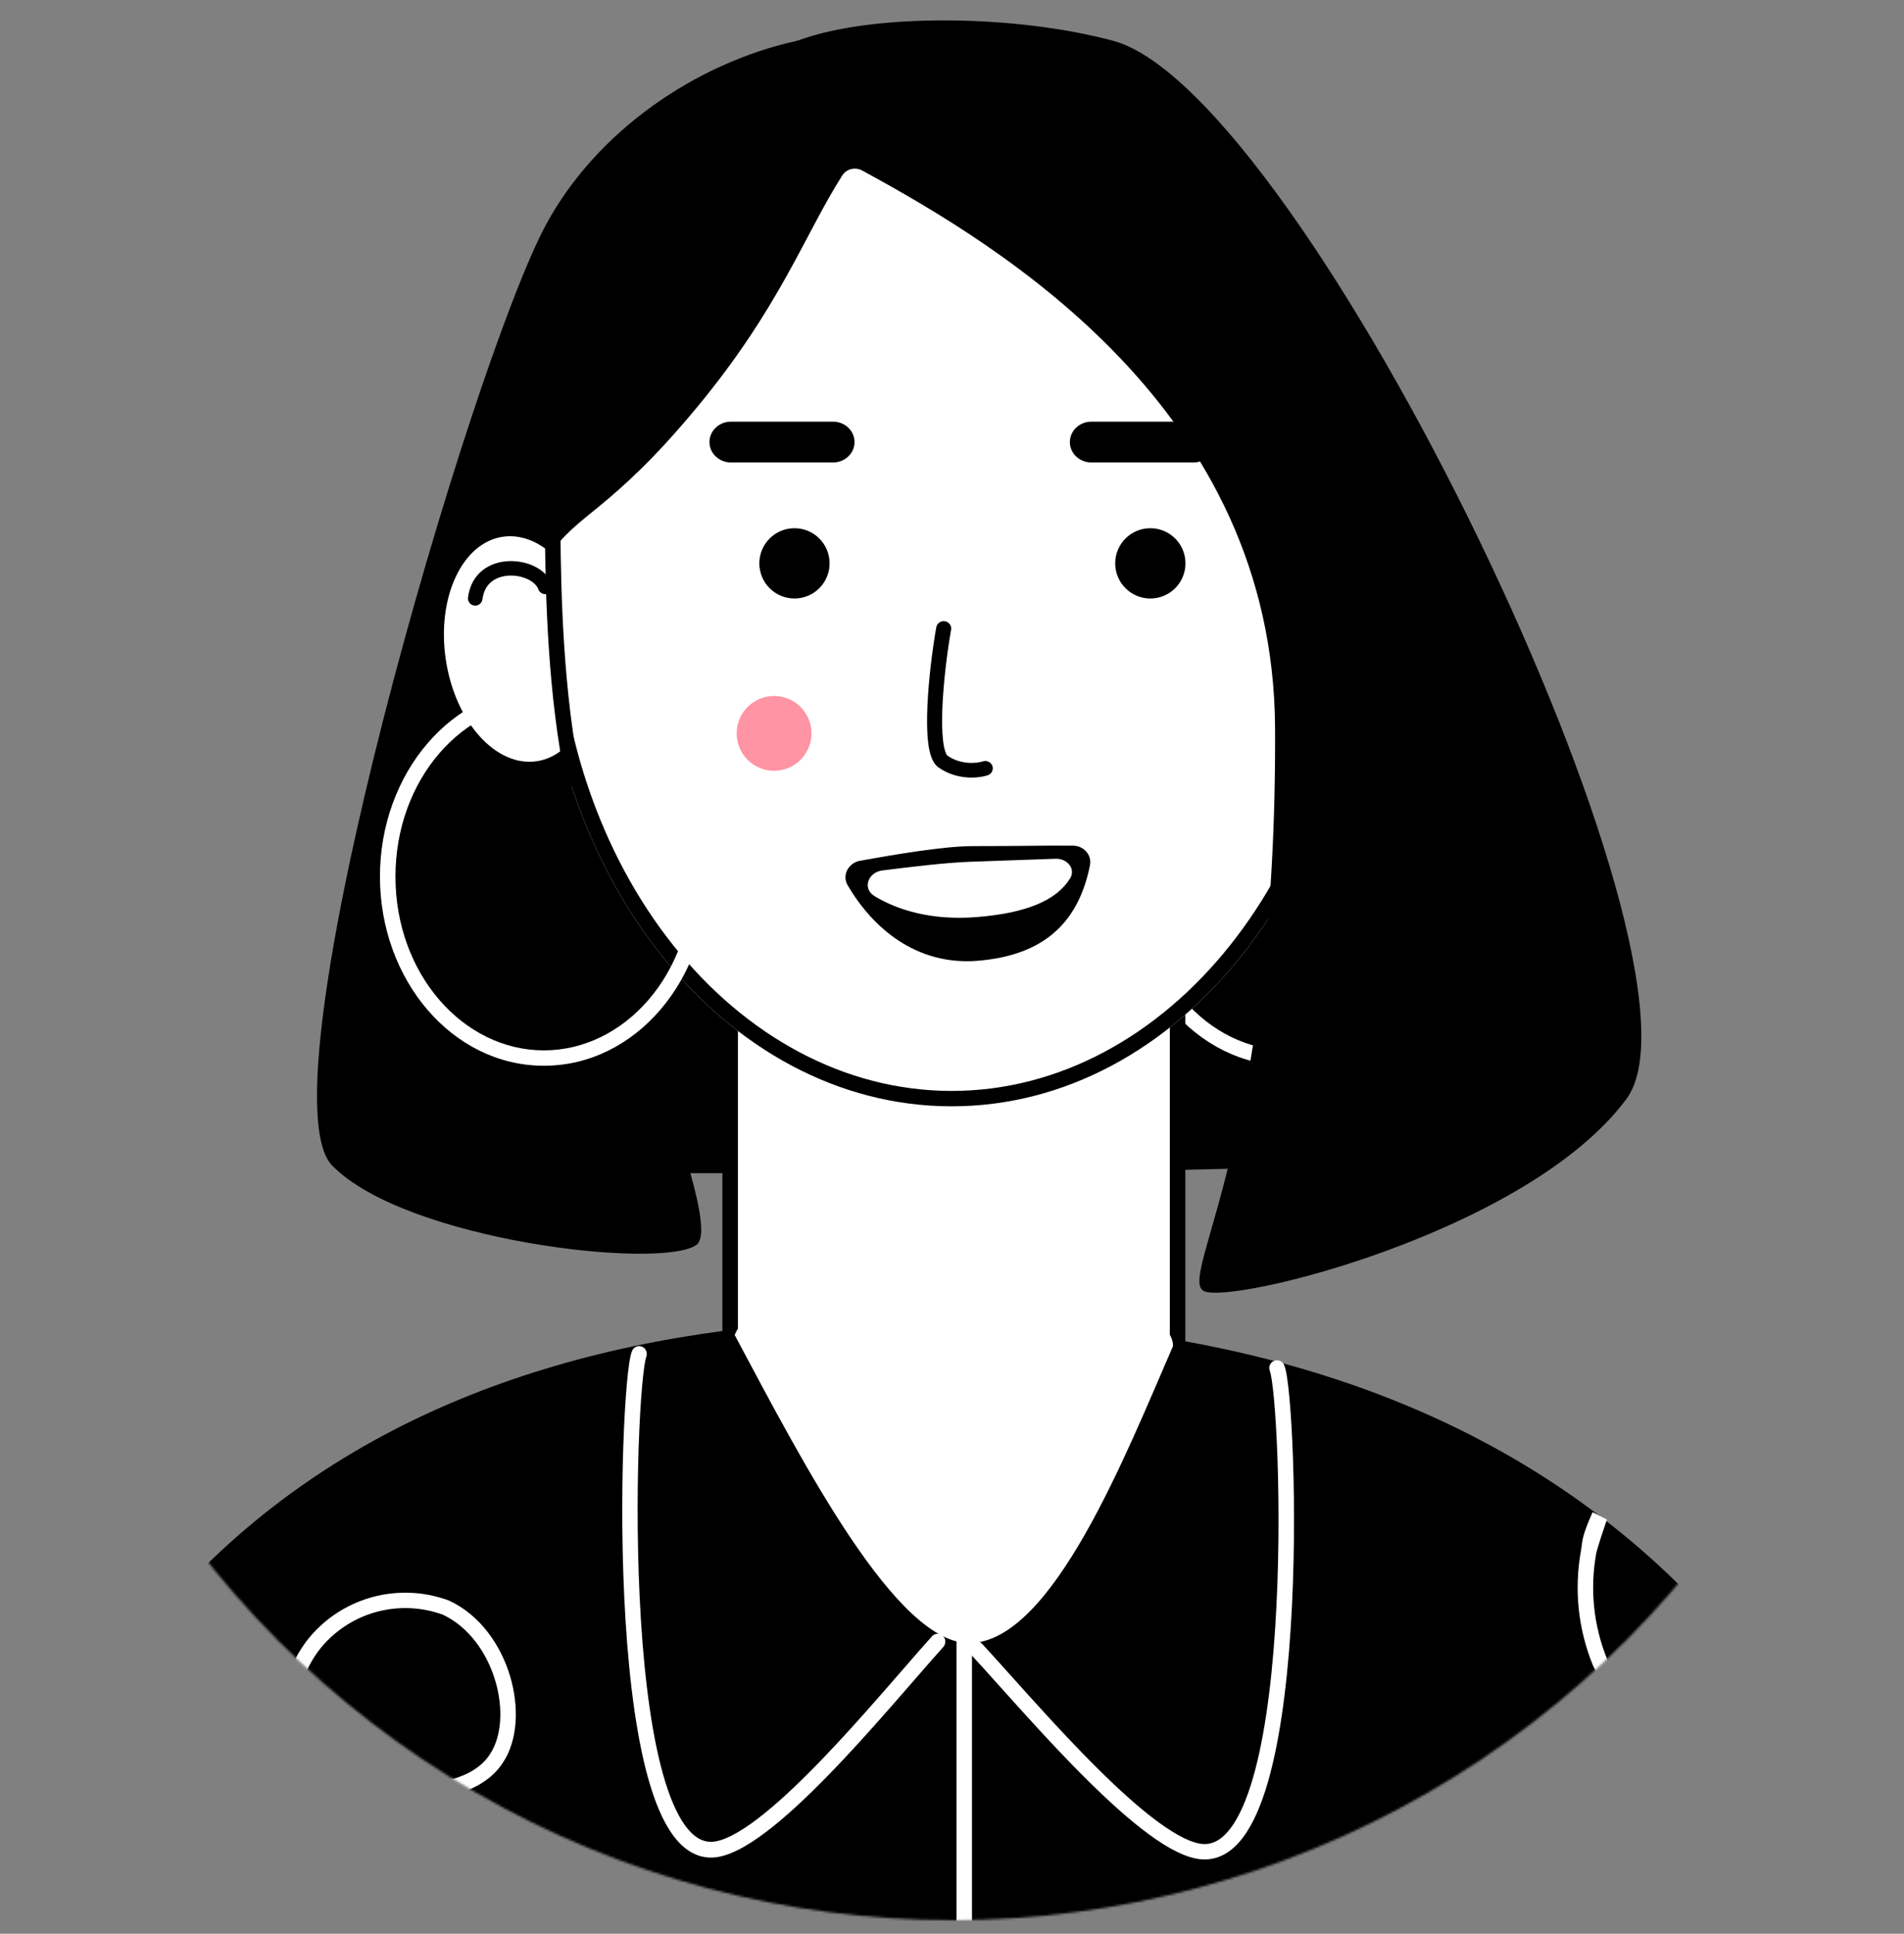 <svg width="840" height="853" viewBox="0 0 840 853" fill="none" xmlns="http://www.w3.org/2000/svg">
<rect x="0" y="0" width="840" height="853" fill="#808080" stroke="none"/>
<mask id="mask0_201_39" style="mask-type:alpha" maskUnits="userSpaceOnUse" x="0" y="7" width="840" height="840">
<circle cx="420" cy="427" r="420" fill="#C4C4C4"/>
</mask>
<g mask="url(#mask0_201_39)">
<path d="M461.248 517.511C487.244 517.512 603.286 512.169 618.02 517.511C643.208 446.055 616.85 294.526 578.228 260.066C529.951 216.992 516.024 139.859 356.337 156.888C228.587 170.512 246.784 386.286 253.515 517.511C346.124 517.511 435.252 517.51 461.248 517.511Z" fill="black"/>
<path fill-rule="evenodd" clip-rule="evenodd" d="M568.36 310.027C532.68 310.027 502.873 343.821 502.873 386.676C502.873 429.531 532.68 463.325 568.36 463.325C604.039 463.325 633.846 429.531 633.846 386.676C633.846 343.821 604.039 310.027 568.36 310.027ZM496.034 386.676C496.034 341.122 527.928 303.246 568.36 303.246C608.791 303.246 640.685 341.122 640.685 386.676C640.685 432.23 608.791 470.107 568.36 470.107C527.928 470.107 496.034 432.23 496.034 386.676Z" fill="white"/>
<path d="M519.526 362.67H322.125V679.597H519.526V362.67Z" fill="white"/>
<path fill-rule="evenodd" clip-rule="evenodd" d="M318.705 359.279H522.944V682.988H318.705V359.279ZM325.544 366.06V676.207H516.106V366.06H325.544Z" fill="black"/>
<path d="M404.81 581.671C170.644 581.671 -13.236 690.854 -37.908 1020.55C-39.344 1039.73 -23.763 1055.78 -4.36 1055.78H844.367C864.38 1055.78 880.174 1038.74 877.755 1019.04C836.269 681.289 635.263 581.671 404.81 581.671Z" fill="black"/>
<path d="M601.106 260.011C601.106 385.927 519.954 488.002 419.849 488.002C319.743 488.002 238.591 385.927 238.591 260.011C238.591 134.094 319.743 32.019 419.849 32.019C519.954 32.019 601.106 134.094 601.106 260.011Z" fill="white"/>
<path fill-rule="evenodd" clip-rule="evenodd" d="M419.849 481.221C514.751 481.221 594.268 383.774 594.268 260.011C594.268 136.248 514.751 38.8 419.849 38.8C324.946 38.8 245.43 136.248 245.43 260.011C245.43 383.774 324.946 481.221 419.849 481.221ZM419.849 488.002C519.954 488.002 601.106 385.927 601.106 260.011C601.106 134.094 519.954 32.019 419.849 32.019C319.743 32.019 238.591 134.094 238.591 260.011C238.591 385.927 319.743 488.002 419.849 488.002Z" fill="black"/>
<path d="M341.5 340C350.613 340 358 332.613 358 323.5C358 314.387 350.613 307 341.5 307C332.387 307 325 314.387 325 323.5C325 332.613 332.387 340 341.5 340Z" fill="#FF94A4"/>
<path fill-rule="evenodd" clip-rule="evenodd" d="M168.077 703.602C178.054 701.63 188.388 702.448 197.923 705.963L198.057 706.012L198.187 706.073C211.817 712.429 220.893 725.606 225.005 739.259C229.089 752.822 228.531 767.756 221.685 777.805C216.81 785.107 208.949 789.45 199.829 791.748C190.709 794.046 180.044 794.38 169.045 793.452C155.831 792.336 141.875 789.376 129.088 785.558C129.543 791.38 130.299 797.356 131.31 803.417C136.981 837.395 150.572 873.399 163.094 898.446C215.653 1000.04 320.905 1041.19 365.511 1054.72L363.511 1061.2C318.459 1047.54 210.87 1005.67 156.998 901.521L156.977 901.479C144.232 875.992 130.372 839.331 124.563 804.524C123.37 797.372 122.512 790.272 122.076 783.343C116.197 781.379 110.668 779.262 105.697 777.1L105.678 777.092C82.294 766.756 66.65 758.426 49.88 739.259L53.534 733.167C69.647 751.583 85.986 760.962 108.454 770.894C112.544 772.673 117.028 774.42 121.778 776.071C121.642 768.73 122.037 761.637 123.072 754.942C125.405 739.864 131.033 726.557 141.442 717.117C148.883 710.252 158.105 705.572 168.077 703.602ZM128.678 778.34C141.69 782.382 156.107 785.554 169.625 786.695C180.191 787.586 190.027 787.221 198.144 785.176C206.255 783.132 212.361 779.494 215.991 774.05L216.011 774.02C221.304 766.262 222.202 753.65 218.452 741.2C214.742 728.88 206.734 717.609 195.405 712.269C187.096 709.234 178.1 708.535 169.414 710.252C160.68 711.978 152.605 716.077 146.091 722.091L146.068 722.112C137.168 730.178 132.017 741.849 129.832 755.97C128.752 762.951 128.408 770.469 128.678 778.34Z" fill="white"/>
<path fill-rule="evenodd" clip-rule="evenodd" d="M697.46 684.186C698.33 679.358 697.46 678.709 702.606 667.04L708.929 670.281C704.192 684.186 704.192 685.379 704.192 685.379C701.389 700.935 703.03 716.956 708.929 731.636C725.664 768.367 756.221 793.843 802.159 777.901L806.735 785.033C757.695 802.051 720.945 774.59 702.663 734.355L702.633 734.288L702.606 734.22C696.21 718.344 694.428 701.013 697.46 684.186Z" fill="white"/>
<path fill-rule="evenodd" clip-rule="evenodd" d="M416.903 274.048C418.707 274.354 419.915 276.029 419.602 277.789C418.059 286.44 416.322 299.723 415.792 311.409C415.527 317.265 415.571 322.602 416.06 326.714C416.305 328.775 416.649 330.413 417.067 331.61C417.274 332.203 417.478 332.629 417.659 332.92C417.747 333.063 417.822 333.16 417.876 333.222C417.91 333.261 417.934 333.284 417.947 333.295C423.851 337.416 430.817 336.769 433.635 335.853C435.372 335.288 437.25 336.204 437.829 337.898C438.408 339.592 437.469 341.424 435.732 341.989C431.533 343.354 422.141 344.228 414.003 338.496L413.93 338.444L413.931 338.443C412.326 337.246 411.389 335.414 410.789 333.694C410.162 331.896 409.747 329.759 409.473 327.459C408.925 322.849 408.896 317.12 409.168 311.124C409.712 299.107 411.488 285.544 413.069 276.68C413.382 274.921 415.099 273.742 416.903 274.048Z" fill="black"/>
<path d="M350.5 264C359.06 264 366 257.06 366 248.5C366 239.94 359.06 233 350.5 233C341.94 233 335 239.94 335 248.5C335 257.06 341.94 264 350.5 264Z" fill="black"/>
<path d="M507.5 264C516.06 264 523 257.06 523 248.5C523 239.94 516.06 233 507.5 233C498.94 233 492 239.94 492 248.5C492 257.06 498.94 264 507.5 264Z" fill="black"/>
<path d="M427.657 724.768C395.627 724.945 355.24 647.303 324.138 588.9C331.85 568.687 376.129 578.928 406.976 573.538C437.824 568.148 517.513 571.292 517.513 593.751C496.948 640.916 464.329 724.565 427.657 724.768Z" fill="white"/>
<path d="M472 195C472 190.029 476.251 186 481.494 186H526.506C531.749 186 536 190.029 536 195C536 199.971 531.749 204 526.506 204H481.494C476.251 204 472 199.971 472 195Z" fill="black"/>
<path d="M313 195C313 190.029 317.251 186 322.494 186H367.506C372.749 186 377 190.029 377 195C377 199.971 372.749 204 367.506 204H322.494C317.251 204 313 199.971 313 195Z" fill="black"/>
<path d="M429.127 373.23C416.385 373.23 394.319 377.008 379.401 379.696C374.284 380.618 371.364 386.052 373.972 390.51C384.866 409.138 404.118 426.05 431.45 423.798C460.14 421.433 475.735 407.358 480.86 381.703C481.767 377.16 478.158 373.092 473.483 373.035C461.819 372.893 451.013 373.23 429.127 373.23Z" fill="black"/>
<path d="M427.892 380.141C418.045 380.461 402.014 382.345 389.24 383.971C382.902 384.778 380.369 391.98 385.793 395.272C396.14 401.551 411.138 406.057 430.563 404.558C452.821 402.841 466.156 397.146 472.103 387.465C474.706 383.227 470.799 378.663 465.817 378.804C456.021 379.082 446.366 379.54 427.892 380.141Z" fill="white"/>
<path fill-rule="evenodd" clip-rule="evenodd" d="M562.079 600.302C563.824 599.586 565.824 600.408 566.546 602.139C567.072 603.4 567.474 605.379 567.819 607.611C568.182 609.962 568.531 612.956 568.856 616.475C569.506 623.518 570.07 632.792 570.438 643.481C571.173 664.858 571.13 692.015 569.41 718.498C567.693 744.922 564.294 770.918 558.224 789.849C555.199 799.284 551.411 807.29 546.585 812.702C541.642 818.244 535.393 821.25 527.951 819.889C520.744 818.57 512.289 813.435 503.617 806.682C494.822 799.832 485.339 790.941 476.026 781.52C463.487 768.836 451.036 754.961 440.891 743.656C436.016 738.224 431.674 733.385 428.11 729.557C426.829 728.181 426.916 726.036 428.303 724.765C429.691 723.495 431.854 723.581 433.135 724.957C436.846 728.943 441.274 733.879 446.204 739.373C456.289 750.613 468.473 764.193 480.909 776.773C490.136 786.106 499.382 794.762 507.841 801.349C516.425 808.033 523.751 812.225 529.192 813.22C533.702 814.045 537.681 812.449 541.462 808.209C545.359 803.84 548.792 796.886 551.707 787.794C557.518 769.671 560.878 744.343 562.585 718.062C564.288 691.841 564.332 664.912 563.603 643.712C563.238 633.112 562.681 623.973 562.046 617.093C561.728 613.649 561.393 610.803 561.059 608.637C560.706 606.353 560.397 605.139 560.227 604.731C559.505 603.001 560.334 601.018 562.079 600.302Z" fill="white"/>
<path fill-rule="evenodd" clip-rule="evenodd" d="M283.266 594.045C281.535 593.311 279.551 594.154 278.835 595.927C278.313 597.219 277.914 599.247 277.572 601.534C277.212 603.943 276.866 607.011 276.543 610.617C275.898 617.835 275.339 627.338 274.974 638.291C274.245 660.197 274.287 688.025 275.994 715.163C277.697 742.24 281.069 768.878 287.09 788.277C290.091 797.946 293.848 806.149 298.636 811.695C303.539 817.374 309.737 820.455 317.12 819.06C324.268 817.709 332.656 812.446 341.258 805.527C349.983 798.508 359.389 789.396 368.628 779.743C381.066 766.745 393.417 752.527 403.481 740.943C408.316 735.376 412.624 730.418 416.159 726.495C417.43 725.085 417.344 722.887 415.967 721.585C414.591 720.284 412.445 720.371 411.174 721.781C407.493 725.866 403.101 730.924 398.21 736.554C388.206 748.072 376.12 761.987 363.784 774.878C354.631 784.442 345.459 793.311 337.068 800.062C328.553 806.911 321.286 811.206 315.889 812.226C311.415 813.072 307.468 811.436 303.718 807.092C299.852 802.614 296.446 795.488 293.555 786.172C287.791 767.6 284.457 741.646 282.764 714.716C281.074 687.847 281.031 660.252 281.754 638.528C282.116 627.666 282.669 618.301 283.299 611.251C283.614 607.722 283.946 604.806 284.278 602.586C284.628 600.245 284.934 599.001 285.103 598.584C285.819 596.81 284.997 594.778 283.266 594.045Z" fill="white"/>
<path fill-rule="evenodd" clip-rule="evenodd" d="M421.98 1079.95V708.023H428.819V1079.95H421.98Z" fill="white"/>
<path d="M562.527 321.085C561.806 180.901 442.527 109.033 380.372 75.21C377.306 73.541 373.469 74.454 371.597 77.383C355.073 103.247 344.12 135.565 307.212 180.004C269.138 225.848 254.596 226.359 242.204 245.219C241.367 246.492 241.046 248.005 241.231 249.513C242.375 258.884 246.587 294.193 246.587 306.126C246.587 379.063 322.995 538.117 307.212 549.164C291.429 560.211 179.091 547.323 146.596 514.181C114.102 481.04 207.803 160.339 240.947 98.991C263.148 57.897 306.895 27.863 351.294 18.083C351.616 18.012 351.923 17.922 352.232 17.809C385.657 5.56 448.41 6.524 491.039 17.979C575.505 40.675 761.208 425.804 717.572 484.722C673.937 543.641 542.102 575.861 530.961 569.417C519.82 562.973 563.455 501.523 562.527 321.085Z" fill="black"/>
<path d="M261.887 281.416C266.037 308.756 254.81 333.098 236.81 335.784C218.81 338.471 200.854 318.486 196.704 291.146C192.553 263.806 203.78 239.464 221.78 236.777C239.78 234.091 257.737 254.076 261.887 281.416Z" fill="white"/>
<path fill-rule="evenodd" clip-rule="evenodd" d="M235.23 251.228C238.369 252.785 241.018 255.182 242.14 258.312C242.456 259.194 241.991 260.164 241.101 260.477C240.211 260.791 239.234 260.33 238.918 259.448C238.184 257.4 236.336 255.567 233.701 254.261C231.083 252.963 227.847 252.27 224.644 252.403C221.442 252.535 218.375 253.485 216.003 255.352C213.662 257.196 211.883 260.022 211.354 264.157C211.236 265.086 210.38 265.743 209.443 265.626C208.506 265.508 207.843 264.659 207.962 263.731C208.595 258.774 210.792 255.126 213.877 252.697C216.931 250.292 220.74 249.17 224.501 249.015C228.261 248.86 232.075 249.664 235.23 251.228Z" fill="black" stroke="black" stroke-width="3" stroke-linecap="round" stroke-linejoin="round"/>
<path fill-rule="evenodd" clip-rule="evenodd" d="M239.952 310.027C204.273 310.027 174.466 343.821 174.466 386.676C174.466 429.531 204.273 463.325 239.952 463.325C275.632 463.325 305.439 429.531 305.439 386.676C305.439 343.821 275.632 310.027 239.952 310.027ZM167.627 386.676C167.627 341.122 199.521 303.246 239.952 303.246C280.384 303.246 312.278 341.122 312.278 386.676C312.278 432.23 280.384 470.107 239.952 470.107C199.521 470.107 167.627 432.23 167.627 386.676Z" fill="white"/>
<path fill-rule="evenodd" clip-rule="evenodd" d="M247.253 236.135C247.554 259.424 248.153 305.692 256.822 345.807L250.135 347.227C241.31 306.39 240.71 259.403 240.413 236.189C240.379 233.535 240.349 231.192 240.312 229.204L247.149 229.076C247.188 231.098 247.218 233.466 247.253 236.135Z" fill="black"/>
</g>
</svg>
